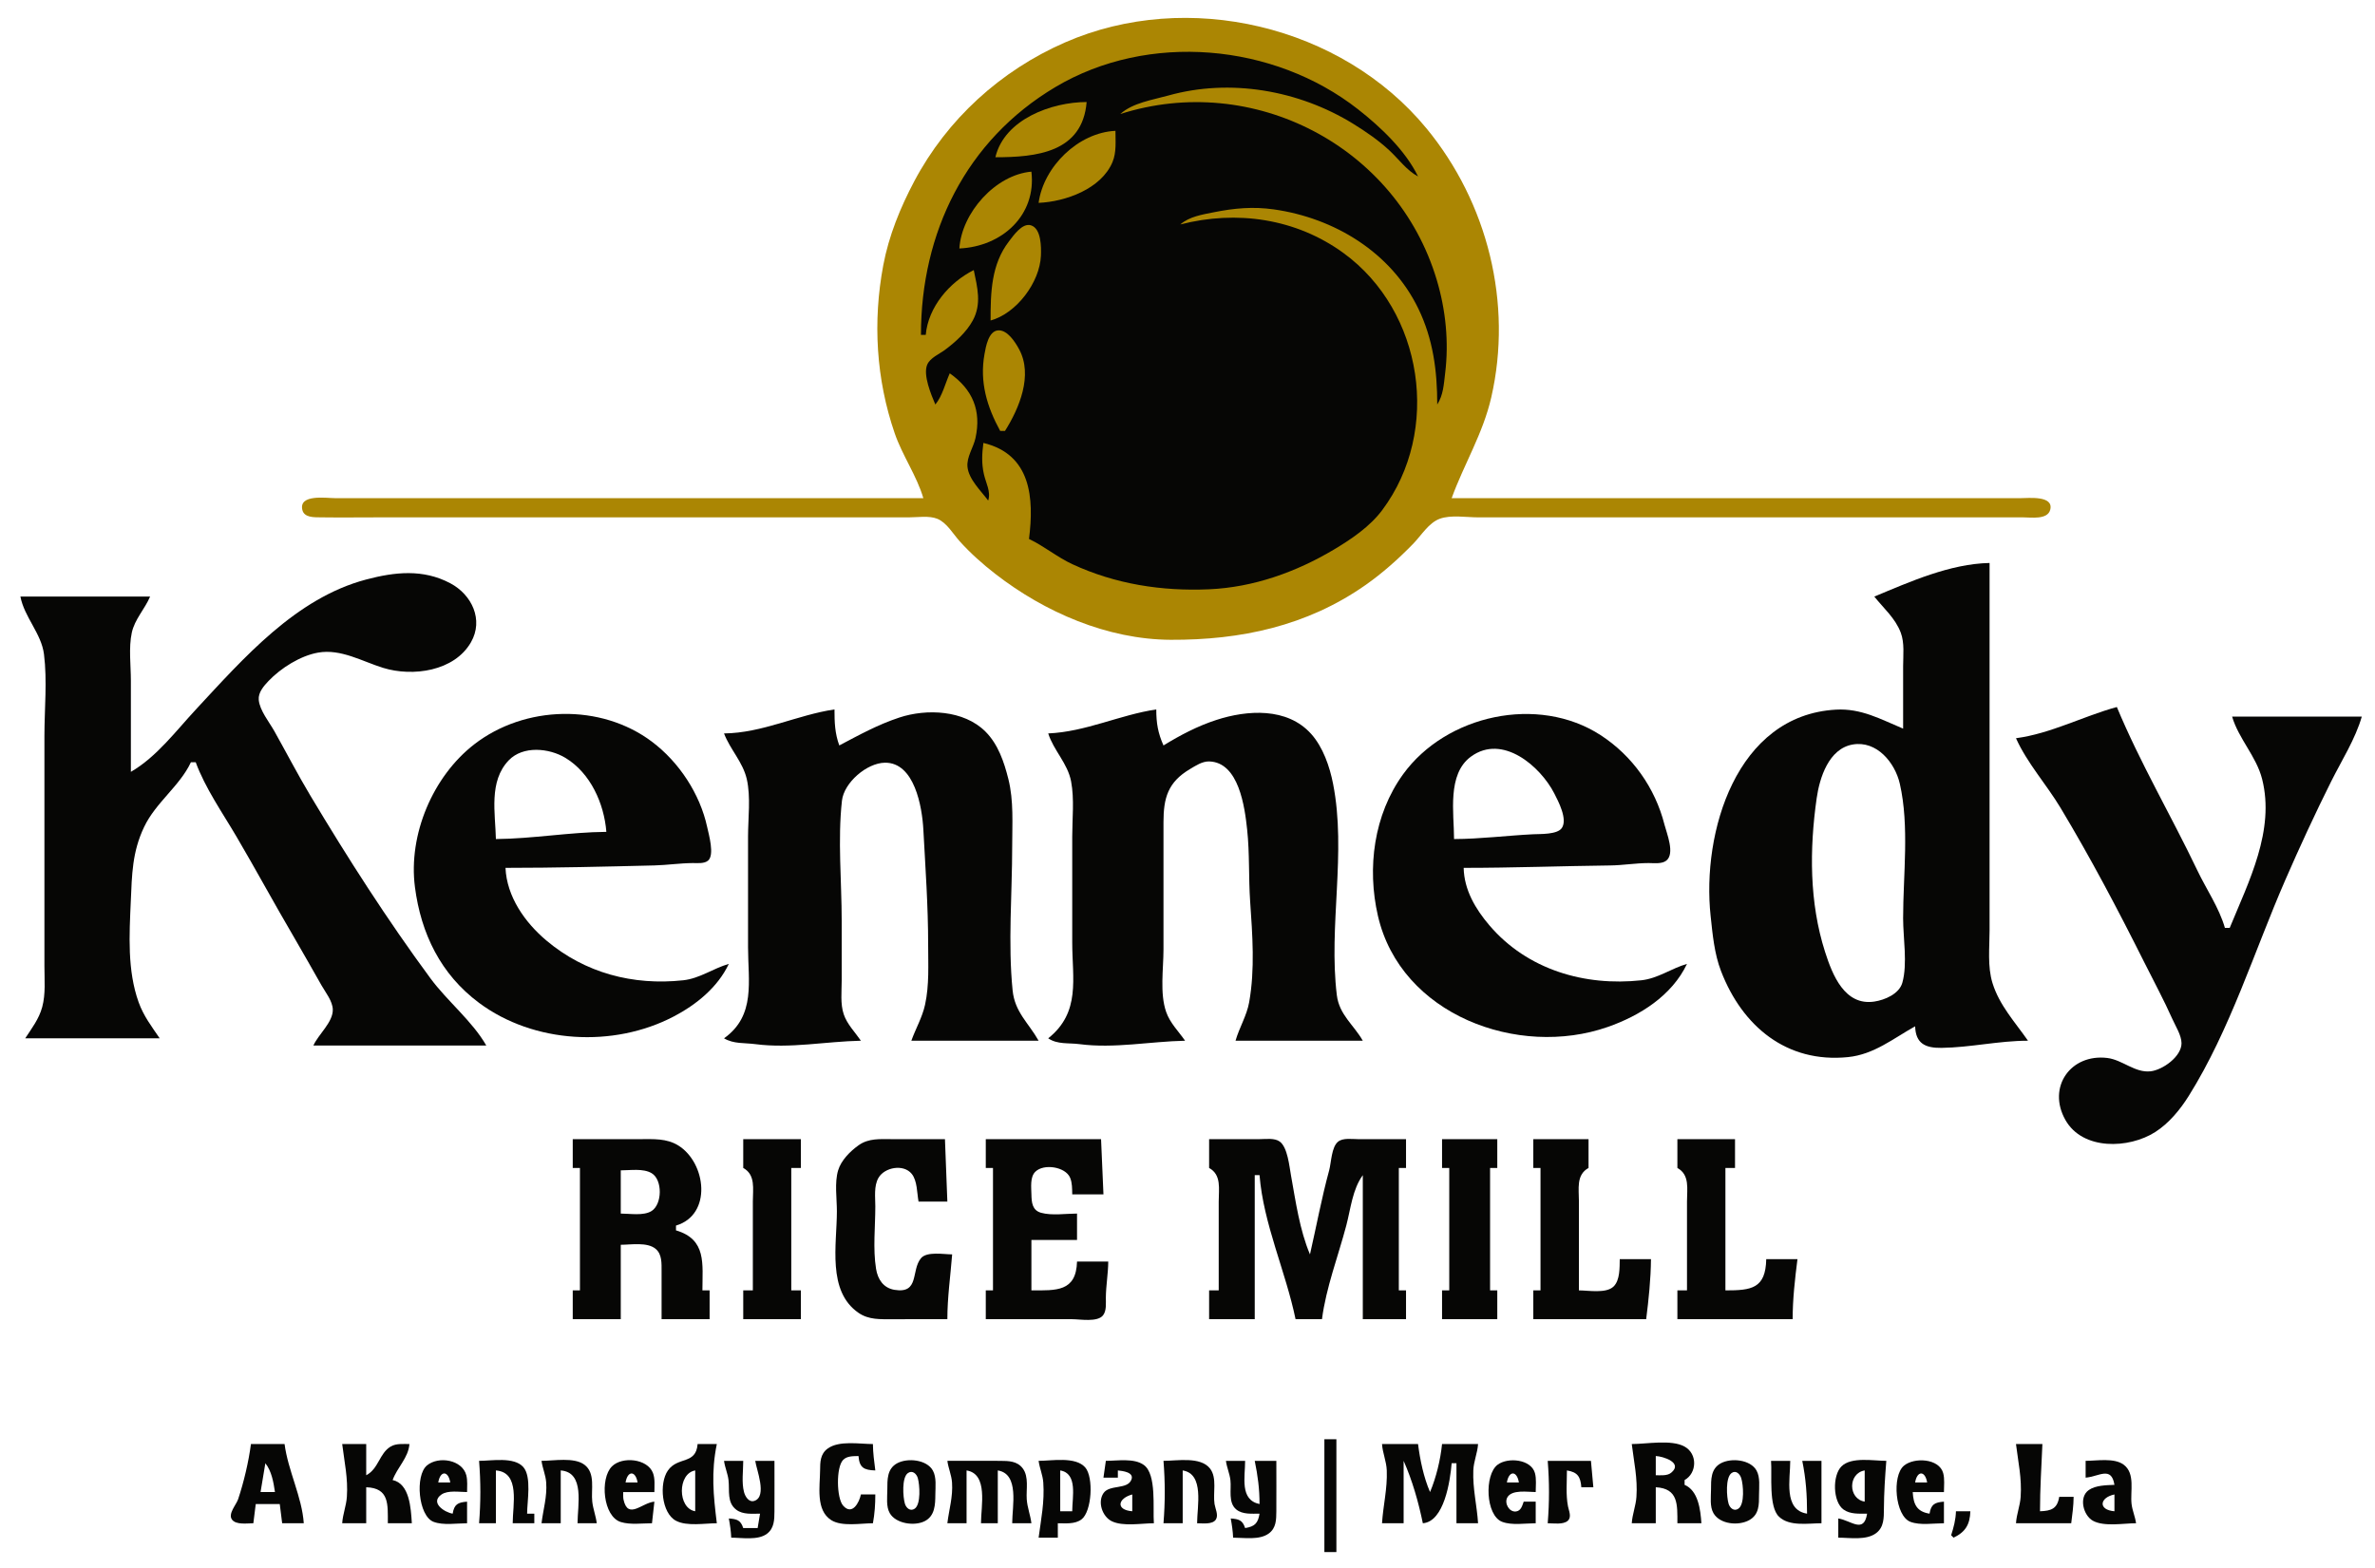 <svg version="1.1" xmlns="http://www.w3.org/2000/svg" xmlns:xlink="http://www.w3.org/1999/xlink" viewBox="145.5 29.5 989 653" aria-labelledby="logo-title logo-description" role="img">

	<title id="logo-title">Kennedy Rice Mill. A Kennedy company, Mer Rouge Lousiana</title>
	<desc id="logo-desc">Kennedy Rice Mill logo</desc>

<path fill="#AB8603" d="M530,237H331h-46c-3.59,0-15.012-1.779-13.623,4.791c0.715,3.387,4.951,3.168,7.623,3.205
	c8.33,0.117,16.669,0.004,25,0.004h106h88h26c3.623,0,8.411-0.792,11.83,0.603c3.945,1.611,6.587,6.35,9.34,9.397
	c4.516,4.999,9.514,9.449,14.83,13.575c20.527,15.934,46.667,27.297,73,27.424c29.136,0.141,56.697-5.709,81-22.72
	c7.27-5.089,13.797-10.936,19.985-17.279c3.311-3.393,6.422-8.681,11.019-10.397C749.614,243.883,756.14,245,761,245h35h155h37
	c3.202,0,10.124,1.096,11.248-3.129C1000.87,235.787,990.176,237,987,237h-46H750c5.22-14.343,13.021-26.822,16.5-42
	c8.966-39.123-1.489-81.057-26.964-112C704.173,40.047,639.999,24.88,589,47.173C562.168,58.901,539.928,79.135,526.22,105
	c-5.82,10.984-10.6,22.711-12.91,35c-4.397,23.4-3,47.421,4.77,70C521.28,219.304,527.254,227.648,530,237z"></path>
<path fill="#060605" d="M529,169h2c1.009-11.557,9.84-21.939,20-27c1.489,7.216,3.346,14.08-0.417,21
	c-2.632,4.838-7.214,8.981-11.583,12.239c-2.348,1.751-6.165,3.292-7.382,6.14c-1.84,4.304,1.669,12.588,3.382,16.621
	c2.911-3.551,4.109-8.762,6-13c9.59,6.76,13.215,15.566,10.711,27c-0.854,3.904-3.753,7.927-3.328,12
	c0.542,5.207,5.639,9.978,8.617,14c1.213-3.685-0.963-7.304-1.785-11c-1.017-4.568-0.792-8.412-0.215-13
	c19.938,4.78,21.143,23.04,19,40c6.285,2.973,11.695,7.557,18,10.486c17.944,8.336,37.301,11.337,57,10.475
	c18.482-0.81,36.241-7.17,52-16.565c7.271-4.335,14.963-9.553,20.076-16.4c24.652-33.018,17.165-82.82-16.076-107.069
	c-19.817-14.456-44.584-17.985-68-11.927c3.778-3.3,9.155-4.122,14-5.091c8.534-1.708,16.301-2.419,25-1.18
	c25.064,3.571,48.682,17.776,60.099,41.271c6.195,12.75,7.901,26.024,7.901,40c2.561-4.076,2.711-8.334,3.285-13
	c1.605-13.069,0.252-26.43-3.516-39C727.107,90.406,667.275,59.325,612,77c5.216-4.694,13.378-5.853,20-7.706
	c25.761-7.21,54.326-2.223,77,11.771c5.262,3.248,10.459,6.817,15,11.026c3.938,3.651,7.251,8.375,12,10.91
	c-5.221-10.809-15.67-20.675-25-27.985c-35.104-27.506-87.318-32.268-126-9.258C547.62,87.992,529,126.573,529,169z"></path>
<path fill="#060605" d="M200,351v-38c0-6.401-0.974-13.725,0.39-20c1.212-5.573,5.443-9.848,7.61-15h-54
	c1.634,8.573,8.725,15.359,9.815,24c1.39,11.017,0.185,22.897,0.185,34v68v28c0,5.605,0.553,11.536-0.927,17
	c-1.338,4.939-4.327,8.792-7.073,13h56c-3.362-4.938-6.71-9.296-8.76-15c-4.781-13.302-3.882-28.23-3.279-42
	c0.492-11.239,0.571-20.54,5.532-31c4.842-10.209,14.892-17.105,19.507-27h2c3.933,10.744,11.193,21.131,16.989,31
	c8.166,13.904,15.835,28.098,24,42c3.889,6.62,7.614,13.339,11.432,20c1.664,2.903,4.58,6.523,4.662,10
	c0.124,5.316-6.008,10.338-8.083,15h72c-5.824-10.186-16.232-18.458-23.265-28c-18.058-24.497-34.309-49.898-49.936-76
	c-5.296-8.846-10.038-18.012-15.084-27c-2.11-3.758-6.093-8.597-6.471-13c-0.262-3.044,2.095-5.764,4.056-7.826
	c5.113-5.378,13.294-10.559,20.699-11.845c9.473-1.646,18.324,3.672,27.039,6.362c12.34,3.809,29.676,1.414,36.594-10.692
	c5.311-9.293,0.393-19.773-8.633-24.558c-11.358-6.021-23.116-4.696-35-1.557c-29.342,7.751-51.044,32.752-70.91,54.116
	C218.772,333.945,210.703,344.813,200,351z"></path>
<path fill="#060605" d="M985,337c4.533,10.186,12.773,19.374,18.55,29c12.521,20.854,23.82,42.251,34.7,64
	c3.98,7.97,8.26,15.86,11.89,24c1.3,2.922,3.761,6.742,3.79,10c0.051,5.593-7.869,11.202-12.93,11.746
	c-6.48,0.697-11.7-4.803-18-5.561c-15.23-1.83-25.122,12.135-17.439,25.8c7.18,12.781,26.489,12.057,37.439,5.045
	c5.71-3.658,10.37-9.335,13.939-15.03c17.301-27.655,27.24-60.218,40.23-90c6-13.773,12.36-27.561,19.08-41
	c4.35-8.719,10.05-17.62,12.75-27h-54c2.73,9.266,10.08,16.521,12.49,26c5.43,21.416-5.58,42.714-13.49,62h-2
	c-2.43-8.415-7.75-16.113-11.51-24c-10.86-22.743-23.801-44.716-33.49-68C1012.9,327.85,999.637,335.029,985,337z"></path>
<path fill="#060605" d="M447,335c2.52,6.647,7.847,11.926,9.471,19c1.723,7.503,0.529,16.33,0.529,24v46c0,14.14,3.312,28.538-10,38
	c3.999,2.395,8.496,1.833,13,2.424c14.558,1.913,29.426-1.123,44-1.424c-2.443-3.577-5.733-6.822-7.146-11
	c-1.473-4.358-0.854-9.469-0.854-14v-25c0-16.355-1.707-33.752,0.109-50c0.836-7.48,10.32-15.708,17.891-15.801
	c12.337-0.151,15.496,18.443,15.999,27.801c0.865,16.068,2.001,31.859,2.001,48c0,8.352,0.5,16.784-1.289,25
	c-1.151,5.281-3.907,9.959-5.711,15h53c-4.2-7.467-9.911-11.847-10.829-21c-1.969-19.61-0.171-40.287-0.171-60
	c0-9.291,0.688-18.9-1.594-28c-1.787-7.131-4.26-14.514-9.59-19.815c-8.965-8.915-24.445-9.559-35.816-5.802
	c-8.999,2.974-16.652,7.22-25,11.617c-1.849-5.073-2-9.649-2-15C477.591,327.267,462.882,334.858,447,335z"></path>
<path fill="#060605" d="M582,335c2.282,7.161,8.104,12.439,9.532,20c1.391,7.357,0.468,15.533,0.468,23v44
	c0,15.163,3.598,29.142-10,40c3.857,2.635,8.5,1.834,13,2.424c14.558,1.912,29.426-1.123,44-1.424
	c-2.749-3.953-6.276-7.355-7.891-12c-2.701-7.767-1.109-17.87-1.109-26v-53c0.001-10.093,1.803-16.664,11-22.134
	c2.36-1.404,5.145-3.271,8-3.201c12.458,0.305,14.857,19.219,15.834,28.335c1.076,10.044,0.568,19.961,1.255,30
	c0.949,13.857,2.052,28.199-0.417,42c-0.998,5.582-4.122,10.578-5.672,16h53c-3.791-6.659-9.814-10.784-10.816-19
	c-3.519-28.913,4.078-59.268-1.559-88c-1.412-7.196-4.183-15.295-9.143-20.815c-10.012-11.141-26.663-9.97-39.482-5.796
	c-7.881,2.566-14.944,6.292-22,10.611c-2.312-5.217-2.999-9.311-3-15C611.862,327.237,597.646,334.328,582,335z"></path>
<path fill="#060605" d="M975.221,439c-2.158-6.929-1.221-14.831-1.221-22v-38V264c-16.477,0.342-33.073,7.785-48,14
	c3.88,4.871,8.727,8.982,11.005,15c1.64,4.326,0.995,9.458,0.995,14v26c-9.363-3.899-17.417-8.506-28-7.907
	c-41.554,2.354-55.88,51.211-52.166,85.907c0.82,7.662,1.541,15.746,4.337,23c8.875,23.029,27.342,38.388,52.829,35.829
	c10.868-1.09,18.809-7.712,28-12.829c0.232,7.142,4.173,9.067,11,8.98c11.967-0.149,23.861-2.98,36-2.98
	C984.574,455.204,978.122,448.318,975.221,439z M937.682,438.826c-1.316,4.688-7.294,7.211-11.682,7.869
	c-12.366,1.854-17.441-11.133-20.505-20.695c-6.584-20.549-6.5-42.859-3.494-64c1.222-8.597,5.063-20.659,14.999-22.377
	c10.034-1.735,17.62,7.545,19.635,16.377c4.019,17.611,1.365,38.014,1.365,56C938,420.148,939.888,430.974,937.682,438.826z"></path>
<path fill="#060605" d="M430,437.826c-20.834,2.266-40.898-3.004-56.996-16.581C364.058,413.7,356.521,402.98,356,391
	c20.705,0,41.312-0.508,62-1.016c5.359-0.131,10.612-0.947,16-0.985c1.934-0.013,4.758,0.334,6.357-1.027
	c2.778-2.364,0.289-10.917-0.372-13.972c-2.996-13.838-11.729-27.087-23.024-35.572c-21.283-15.985-52.939-15.171-73.961,1.102
	c-17.25,13.352-27.546,37.641-24.711,59.471c2.514,19.355,10.706,36.329,26.711,48.239c22.77,16.943,55.974,18.774,81,5.698
	c9.46-4.943,18.331-12.125,23-21.938C442.471,432.881,436.895,437.077,430,437.826z M357.34,346.214
	c5.951-6.209,16.845-5.134,23.66-1c10.417,6.318,16.062,19.019,17,30.786c-15.321,0.127-30.656,2.873-46,3
	C351.778,368.268,348.935,354.984,357.34,346.214z"></path>
<path fill="#060605" d="M829,437.826c-23.594,2.565-47.489-4.389-63.245-22.841C759.916,408.148,755.196,400.164,755,391
	c20.388,0,40.626-0.761,61-1.004c5.363-0.064,10.616-0.983,16-0.996c2.234-0.005,5.511,0.47,7.396-1.028
	c3.684-2.925,0.141-11.379-0.771-14.972c-3.869-15.254-13.342-28.702-26.626-37.301c-26.05-16.864-64.308-8.416-82.214,16.301
	c-12.214,16.857-15.09,39.027-10.486,59c9.515,41.275,58.422,59.318,95.7,46.273c13.396-4.688,26.695-13.022,33-26.273
	C841.471,432.881,835.895,437.077,829,437.826z M758.044,344.653c13.156-9.617,28.899,4.038,34.697,15.347
	c1.678,3.273,5.626,10.732,3.142,14.396c-1.88,2.774-8.924,2.459-11.883,2.604c-10.973,0.538-22.01,1.97-33,2
	C751,368.237,748,351.994,758.044,344.653z"></path>
<path fill="#060605" d="M455,504v12c5.216,2.876,4,8.705,4,14v37h-4v12h24v-12h-4v-51h4v-12H455z"></path>
<path fill="#060605" d="M540,579c0.001-9.053,1.289-17.995,2-27c-3.422,0-10.542-1.34-12.987,1.604
	c-4.216,5.074-0.507,14.894-11.012,13.164c-4.647-0.766-6.986-4.371-7.696-8.768c-1.347-8.34-0.305-17.562-0.305-26
	c0-3.798-0.664-8.461,1.318-11.891c2.527-4.374,10.384-5.872,13.823-1.676c2.366,2.887,2.198,8.024,2.858,11.566h12l-1-26h-22
	c-4.959,0-9.76-0.465-13.999,2.573c-3.476,2.489-7.228,6.233-8.487,10.427c-1.538,5.124-0.514,11.692-0.514,17
	c0,13.893-4.146,33.273,9.001,42.347c4.274,2.95,9.042,2.653,13.999,2.653H540 M556,504v12h3v51h-3v12h36
	c3.306,0,10.487,1.344,12.821-1.604c1.532-1.936,1.155-5.099,1.179-7.396c0.051-5.039,0.958-9.962,1-15h-13
	c-0.369,12.659-8.715,12-19,12v-21h19v-11c-4.661,0-10.43,0.921-14.941-0.318c-3.732-1.024-3.992-4.347-4.054-7.682
	c-0.053-2.862-0.631-7.168,1.599-9.396c3.541-3.541,12.591-2.086,14.504,2.453c0.917,2.179,0.844,4.633,0.893,6.943h13l-1-23H556
	 M649,504v12c5.216,2.876,4,8.705,4,14v37h-4v12h19v-60h2c1.619,20.344,10.885,40.062,15,60h11c1.703-13.188,6.722-26.153,10.116-39
	c1.854-7.023,2.558-15.054,6.884-21v60h18v-12h-3v-51h3v-12h-20c-2.449,0.001-6.194-0.614-8.262,1.028
	c-2.821,2.239-2.857,8.698-3.749,11.972c-3.136,11.507-5.329,23.37-7.989,35c-4.302-10.128-5.973-22.194-7.923-33
	c-0.67-3.712-1.399-11.577-4.642-13.972c-2.185-1.615-5.893-1.027-8.436-1.028H649 M746,504v12h3v51h-3v12h23v-12h-3v-51h3v-12H746
	 M784,504v12h3v51h-3v12h47c1.037-8.207,1.932-16.724,2-25h-13c-0.072,3.473,0.133,8.777-2.589,11.396
	C814.301,568.391,806.979,567,803,567v-37c0-5.295-1.216-11.124,4-14v-12H784 M844,504v12c5.216,2.876,4,8.705,4,14v37h-4v12h48
	c0-8.446,0.943-16.633,2-25h-13c-0.255,12.297-6.22,13-17,13v-51h4v-12H844z"></path>
<path fill="#060605" d="M438,567c0-11.098,1.801-21.23-11-25v-2c15.143-4.501,12.602-26.077,0.996-33.336
	C423.093,503.597,417.547,504,412,504h-28v12h3v51h-3v12h20v-31c4.274,0,11.062-1.238,14.566,1.742
	c2.664,2.266,2.417,6.095,2.433,9.258L421,579h20v-12H438z M416.771,533.972C413.423,536.02,407.774,535,404,535v-18
	c3.923,0,9.337-0.902,12.852,1.179C421.462,520.909,421.312,531.196,416.771,533.972z"></path>
<path fill="#060605" d="M697,629v47h5v-47H697z"></path>
<path fill="#060605" d="M288,631c0.915,7.511,2.474,14.264,1.946,22c-0.257,3.76-1.706,7.223-1.946,11h10v-15
	c9.659,0.314,9,7.15,9,15h10c-0.402-6.323-0.921-16.489-8-18c1.963-5.352,6.55-9.232,7-15c-2.527,0.009-5.517-0.316-7.787,1.028
	c-4.775,2.825-5.018,9.272-10.213,11.972v-13H288"></path>
<path fill="#060605" d="M509,664c0.749-4.036,0.997-7.898,1-12h-6c-0.673,3.293-3.594,8.953-7.396,4.663
	c-2.769-3.121-2.994-16.037-0.002-19.06c1.676-1.692,4.221-1.532,6.398-1.604c0.381,4.89,2.276,5.845,7,6
	c-0.467-3.695-0.969-7.265-1-11c-5.583,0-14.093-1.589-18.852,1.893c-3.09,2.262-3.123,5.613-3.147,9.107
	c-0.046,6.596-1.909,16.526,4.619,20.682C496.048,665.502,503.947,664,509,664"></path>
<path fill="#060605" d="M721,631c0.252,3.797,1.841,7.189,1.982,11.004c0.282,7.684-1.506,14.512-1.982,21.996h9v-26
	c3.65,8.244,6.179,17.178,8,26c8.842-0.688,11.386-17.485,12-25h2v25h9c-0.477-7.484-2.265-14.312-1.982-21.996
	c0.142-3.814,1.73-7.207,1.982-11.004h-15c-0.645,6.477-2.455,14.008-5,20c-2.692-6.256-4.129-13.257-5-20H721"></path>
<path fill="#060605" d="M985,631c0.915,7.511,2.474,14.264,1.946,22c-0.257,3.76-1.706,7.223-1.946,11h23
	c0.47-3.695,0.97-7.265,1-11h-6c-0.79,4.923-3.275,5.846-8,6c0-9.415,0.598-18.637,1-28H985z"></path>
<path fill="#060605" d="M854,664c-0.381-5.734-1.354-13.634-7-16v-2c5.141-2.835,5.509-10.923-0.059-13.972
	C841.455,629.023,831.136,631,825,631c0.915,7.511,2.474,14.264,1.946,22c-0.257,3.76-1.706,7.223-1.946,11h10v-15
	c9.443,0.518,9,7.229,9,15H854z M841.393,642.972c-1.644,1.352-4.428,1.005-6.393,1.028v-8
	C837.912,636.095,846.545,638.742,841.393,642.972z"></path>
<path fill="#060605" d="M345,638c0.706,8.952,0.706,17.048,0,26h7v-22c10.249,0.782,7,14.388,7,22h9v-4h-3
	c0-5.084,1.97-15.39-1.604-19.427C359.545,636.221,350.203,638,345,638 M371,638c0.408,3.081,1.729,5.898,1.946,9.015
	c0.422,6.021-1.235,11.151-1.946,16.985h8v-22c10.15,0.784,7,14.51,7,22h8c-0.374-3.067-1.527-5.936-1.871-9
	c-0.563-5.018,1.441-11.87-3.277-15.396C384.553,636.39,376.097,638,371,638z"></path>
<path fill="#060605" d="M447,638c0.365,2.762,1.547,5.279,1.871,8.039c0.51,4.34-0.781,9.323,3.277,12.357
	c2.761,2.064,6.608,1.601,9.852,1.604l-1,6h-6c-1.099-3.321-2.59-3.737-6-4c0.501,2.686,0.883,5.27,1,8
	c4.444,0,11.081,1.216,14.852-1.604c3.083-2.305,3.123-5.897,3.147-9.396c0.048-6.999,0.001-14.001,0.001-21h-8
	c0.471,3.562,5.077,14.756-0.299,16.654c-2.352,0.831-3.895-1.819-4.383-3.674C454.27,647,455,642.096,455,638H447z"></path>
<path fill="#060605" d="M540,638c0.408,3.081,1.729,5.898,1.946,9.015c0.422,6.021-1.235,11.151-1.946,16.985h8v-22
	c9.084,1.449,6,14.972,6,22h7v-22c9.084,1.449,6,14.972,6,22h8c-0.413-3.393-1.713-6.582-1.946-10
	c-0.277-4.078,0.972-9.337-1.657-12.852c-2.305-3.084-5.897-3.123-9.396-3.147C554.667,637.95,547.333,638,540,638z"></path>
<path fill="#060605" d="M630,638c0.707,8.952,0.707,17.048,0,26h8v-22c9.085,1.449,6,14.972,6,22
	c2.192-0.008,6.468,0.639,7.843-1.604c1.119-1.824-0.288-4.512-0.585-6.396c-0.718-4.573,1.162-10.855-1.861-14.771
	C645.449,636.114,635.666,638,630,638"></path>
<path fill="#060605" d="M656,638c0.365,2.762,1.547,5.279,1.871,8.039c0.46,3.914-1.039,9.344,2.447,12.219
	c2.607,2.151,6.53,1.733,9.682,1.742c-0.636,3.993-2.007,5.364-6,6c-1.099-3.321-2.59-3.737-6-4c0.501,2.686,0.883,5.27,1,8
	c4.552,0,10.956,1.109,14.852-1.742c3.097-2.266,3.123-5.77,3.147-9.258c0.048-6.999,0.001-14.001,0.001-21h-9
	c1.275,6.21,2,11.61,2,18c-8.334-1.738-6-11.261-6-18H656z"></path>
<path fill="#060605" d="M790,638c0.707,8.952,0.707,17.048,0,26c2.35-0.002,6.429,0.673,8.343-1.028
	c1.734-1.542,0.47-4.122,0.108-5.973C797.501,652.15,798,646.924,798,642c4.444,0.709,5.665,2.605,6,7h5l-1-11H790z"></path>
<path fill="#060605" d="M883,638c0.464,5.873-1.071,19.099,3.318,23.276C890.689,665.436,898.479,664,904,664v-26h-8
	c1.547,7.534,2,14.268,2,22c-9.943-1.553-7-14.371-7-22H883z"></path>
<path fill="#060605" d="M264,631h-14c-0.962,7.407-2.977,15.89-5.34,22.985c-0.755,2.269-4.293,6.036-2.574,8.45
	c1.671,2.349,6.446,1.562,8.914,1.564l1-8h10l1,8h9C271.264,653.036,265.435,642.109,264,631z M254,651l2-12
	c2.614,3.318,3.389,7.843,4,12H254z"></path>
<path fill="#060605" d="M329.333,652.028C332.032,650.15,336.883,651,340,651c-0.002-2.264,0.251-4.784-0.318-6.997
	c-1.655-6.44-11.511-8.112-16.363-4.11c-5.088,4.197-3.622,21.067,2.701,23.504c4.048,1.561,9.698,0.604,13.98,0.604v-9
	c-3.864,0.3-5.348,1.089-6,5C330.71,659.48,324.395,655.465,329.333,652.028z M333,647h-5C328.832,642.008,332.168,642.008,333,647z
	"></path>
<path fill="#060605" d="M417.396,643.02c-2.286-5.918-12.784-6.996-17.078-2.701c-5.088,5.088-3.695,20.877,3.696,23.168
	C407.979,664.715,412.89,664,417,664l1-9c-5.148,0.398-10.973,7.71-12.852-0.844c-0.207-0.944-0.118-2.243-0.148-3.156h13
	C417.998,648.438,418.339,645.459,417.396,643.02z M406,647c0.832-4.992,4.168-4.992,5,0H406z"></path>
<path fill="#060605" d="M444,631h-8c-0.664,8.704-8.258,5.073-12.396,11.059c-3.691,5.338-2.641,17.748,3.416,20.913
	C431.582,665.357,438.979,664,444,664C442.566,652.236,441.578,642.796,444,631z M435,659c-7.413-1.237-7.413-15.763,0-17V659z"></path>
<path fill="#060605" d="M533.972,642.059c-2.513-4.589-10.58-5.403-14.913-3.03c-4.184,2.291-4.051,6.813-4.059,10.972
	c-0.006,3.075-0.583,7.036,1.028,9.811c2.523,4.351,10.204,5.49,14.504,3.332c4.308-2.164,4.444-6.942,4.467-11.143
	C535.016,648.855,535.542,644.924,533.972,642.059z M526.416,657.914c-1.851,1.299-3.576-0.304-4.098-2.062
	c-0.809-2.722-1.381-10.905,1.266-12.766c1.851-1.299,3.576,0.304,4.098,2.062C528.49,647.87,529.064,656.054,526.416,657.914z"></path>
<path fill="#060605" d="M597.396,640.724C593.31,636.107,583.528,638,578,638c0.408,3.081,1.729,5.898,1.946,9.015
	c0.566,8.104-0.912,15.165-1.946,22.985h8v-6c3.244-0.003,7.091,0.461,9.852-1.604C600.172,659.166,600.975,644.766,597.396,640.724
	z M592,659h-5v-17C594.39,643.232,592,653.172,592,659z"></path>
<path fill="#060605" d="M785,651c0-2.527,0.359-5.447-0.318-7.906c-1.593-5.783-11.254-6.689-15.533-3.49
	c-5.593,4.181-5.035,21.132,1.871,23.793c4.048,1.561,9.698,0.604,13.98,0.604v-9h-5c-0.593,1.607-1.085,3.808-3.184,4.083
	c-2.853,0.374-4.927-3.383-3.68-5.766C774.971,649.809,781.77,651,785,651z M778,647h-5C773.832,642.008,777.168,642.008,778,647z"></path>
<path fill="#060605" d="M876.972,642.059c-2.513-4.589-10.579-5.403-14.913-3.03c-4.184,2.291-4.051,6.813-4.059,10.972
	c-0.006,3.075-0.583,7.036,1.028,9.811c2.719,4.686,10.514,5.346,14.913,2.871c4.162-2.34,4.051-6.463,4.059-10.682
	C878.006,648.85,878.545,644.93,876.972,642.059z M869.416,657.914c-1.852,1.299-3.576-0.304-4.098-2.062
	c-0.812-2.732-1.373-10.866,1.24-12.766c1.817-1.318,3.465,0.387,4.008,2.062C871.451,647.877,872.112,656.021,869.416,657.914z"></path>
<path fill="#060605" d="M912.318,640.318c-3.816,3.815-3.613,14.688,0.83,17.939c2.811,2.057,6.561,1.733,9.852,1.742
	c-1.352,8.47-6.633,2.845-12,2v8c4.841,0,11.664,1.211,15.771-1.893c3.273-2.475,3.209-6.387,3.228-10.107
	c0.036-6.766,0.47-13.276,1.001-20C925.67,638,916.429,636.206,912.318,640.318z M922,655c-6.974-1.164-6.974-11.836,0-13V655z"></path>
<path fill="#060605" d="M954.682,643.094c-1.69-6.139-12.103-6.651-16.363-3.062c-5.041,4.248-3.653,20.916,2.701,23.364
	c4.048,1.561,9.699,0.604,13.98,0.604v-9c-3.865,0.3-5.348,1.089-6,5c-5.316-0.841-6.72-3.888-7-9h13
	C955,648.473,955.359,645.553,954.682,643.094z M943,647c0.832-4.992,4.168-4.992,5,0H943z"></path>
<path fill="#060605" d="M621.852,639.742C617.763,636.75,610.782,638,606,638l-1,7h6v-3c1.82,0.205,6.838,0.668,5.654,3.806
	c-1.616,4.283-9.117,1.971-11.626,5.628c-2.586,3.769-0.461,9.808,3.416,11.709C613.141,665.446,620.868,664,626,664
	C625.514,657.84,627.194,643.651,621.852,639.742z M617,659c-6.988-0.545-6.044-5.369,0-7V659z"></path>
<path fill="#060605" d="M1033.13,655.961c-0.61-5.225,1.64-12.681-3.28-16.357C1025.9,636.648,1018.67,638,1014,638v7
	c5.49-0.413,10.73-4.982,12,3c-3.33,0.145-7.84,0.172-10.68,2.164c-4.28,2.995-2.301,10.599,1.74,12.808
	c4.659,2.552,12.76,1.028,17.939,1.028C1034.63,661.238,1033.45,658.721,1033.13,655.961z M1026,659c-6.85-0.534-6.26-5.694,0-7V659
	z"></path>
<path fill="#060605" d="M960,659c-0.104,3.585-0.938,6.594-2,10l1,1c5-2.359,6.823-5.55,7-11H960z"></path>
<path fill="#AB8603" d="M560,95c17.001,0,36.278-1.95,38-23C583.535,72.01,563.78,79.099,560,95"></path>
<path fill="#AB8603" d="M578,114c11.244-0.484,26.099-5.828,30.771-17c1.694-4.053,1.229-8.706,1.229-13
	C594.575,84.705,580.048,98.866,578,114"></path>
<path fill="#AB8603" d="M545,133c17.835-0.815,32.14-13.879,30-32C559.987,102.319,545.945,118.153,545,133"></path>
<path fill="#AB8603" d="M558,163c10.79-2.939,20.506-15.894,20.96-27c0.144-3.505,0.175-11.344-4.185-12.654
	c-3.596-1.081-7.281,4.301-9.095,6.654C558.239,139.653,558,151.354,558,163"></path>
<path fill="#AB8603" d="M562,209h2c5.945-9.421,11.729-23.205,5.891-33.999c-1.575-2.915-4.862-8.189-8.787-7.884
	c-3.985,0.31-5.09,6.837-5.639,9.883C553.375,188.583,556.487,198.933,562,209"></path>
</svg>